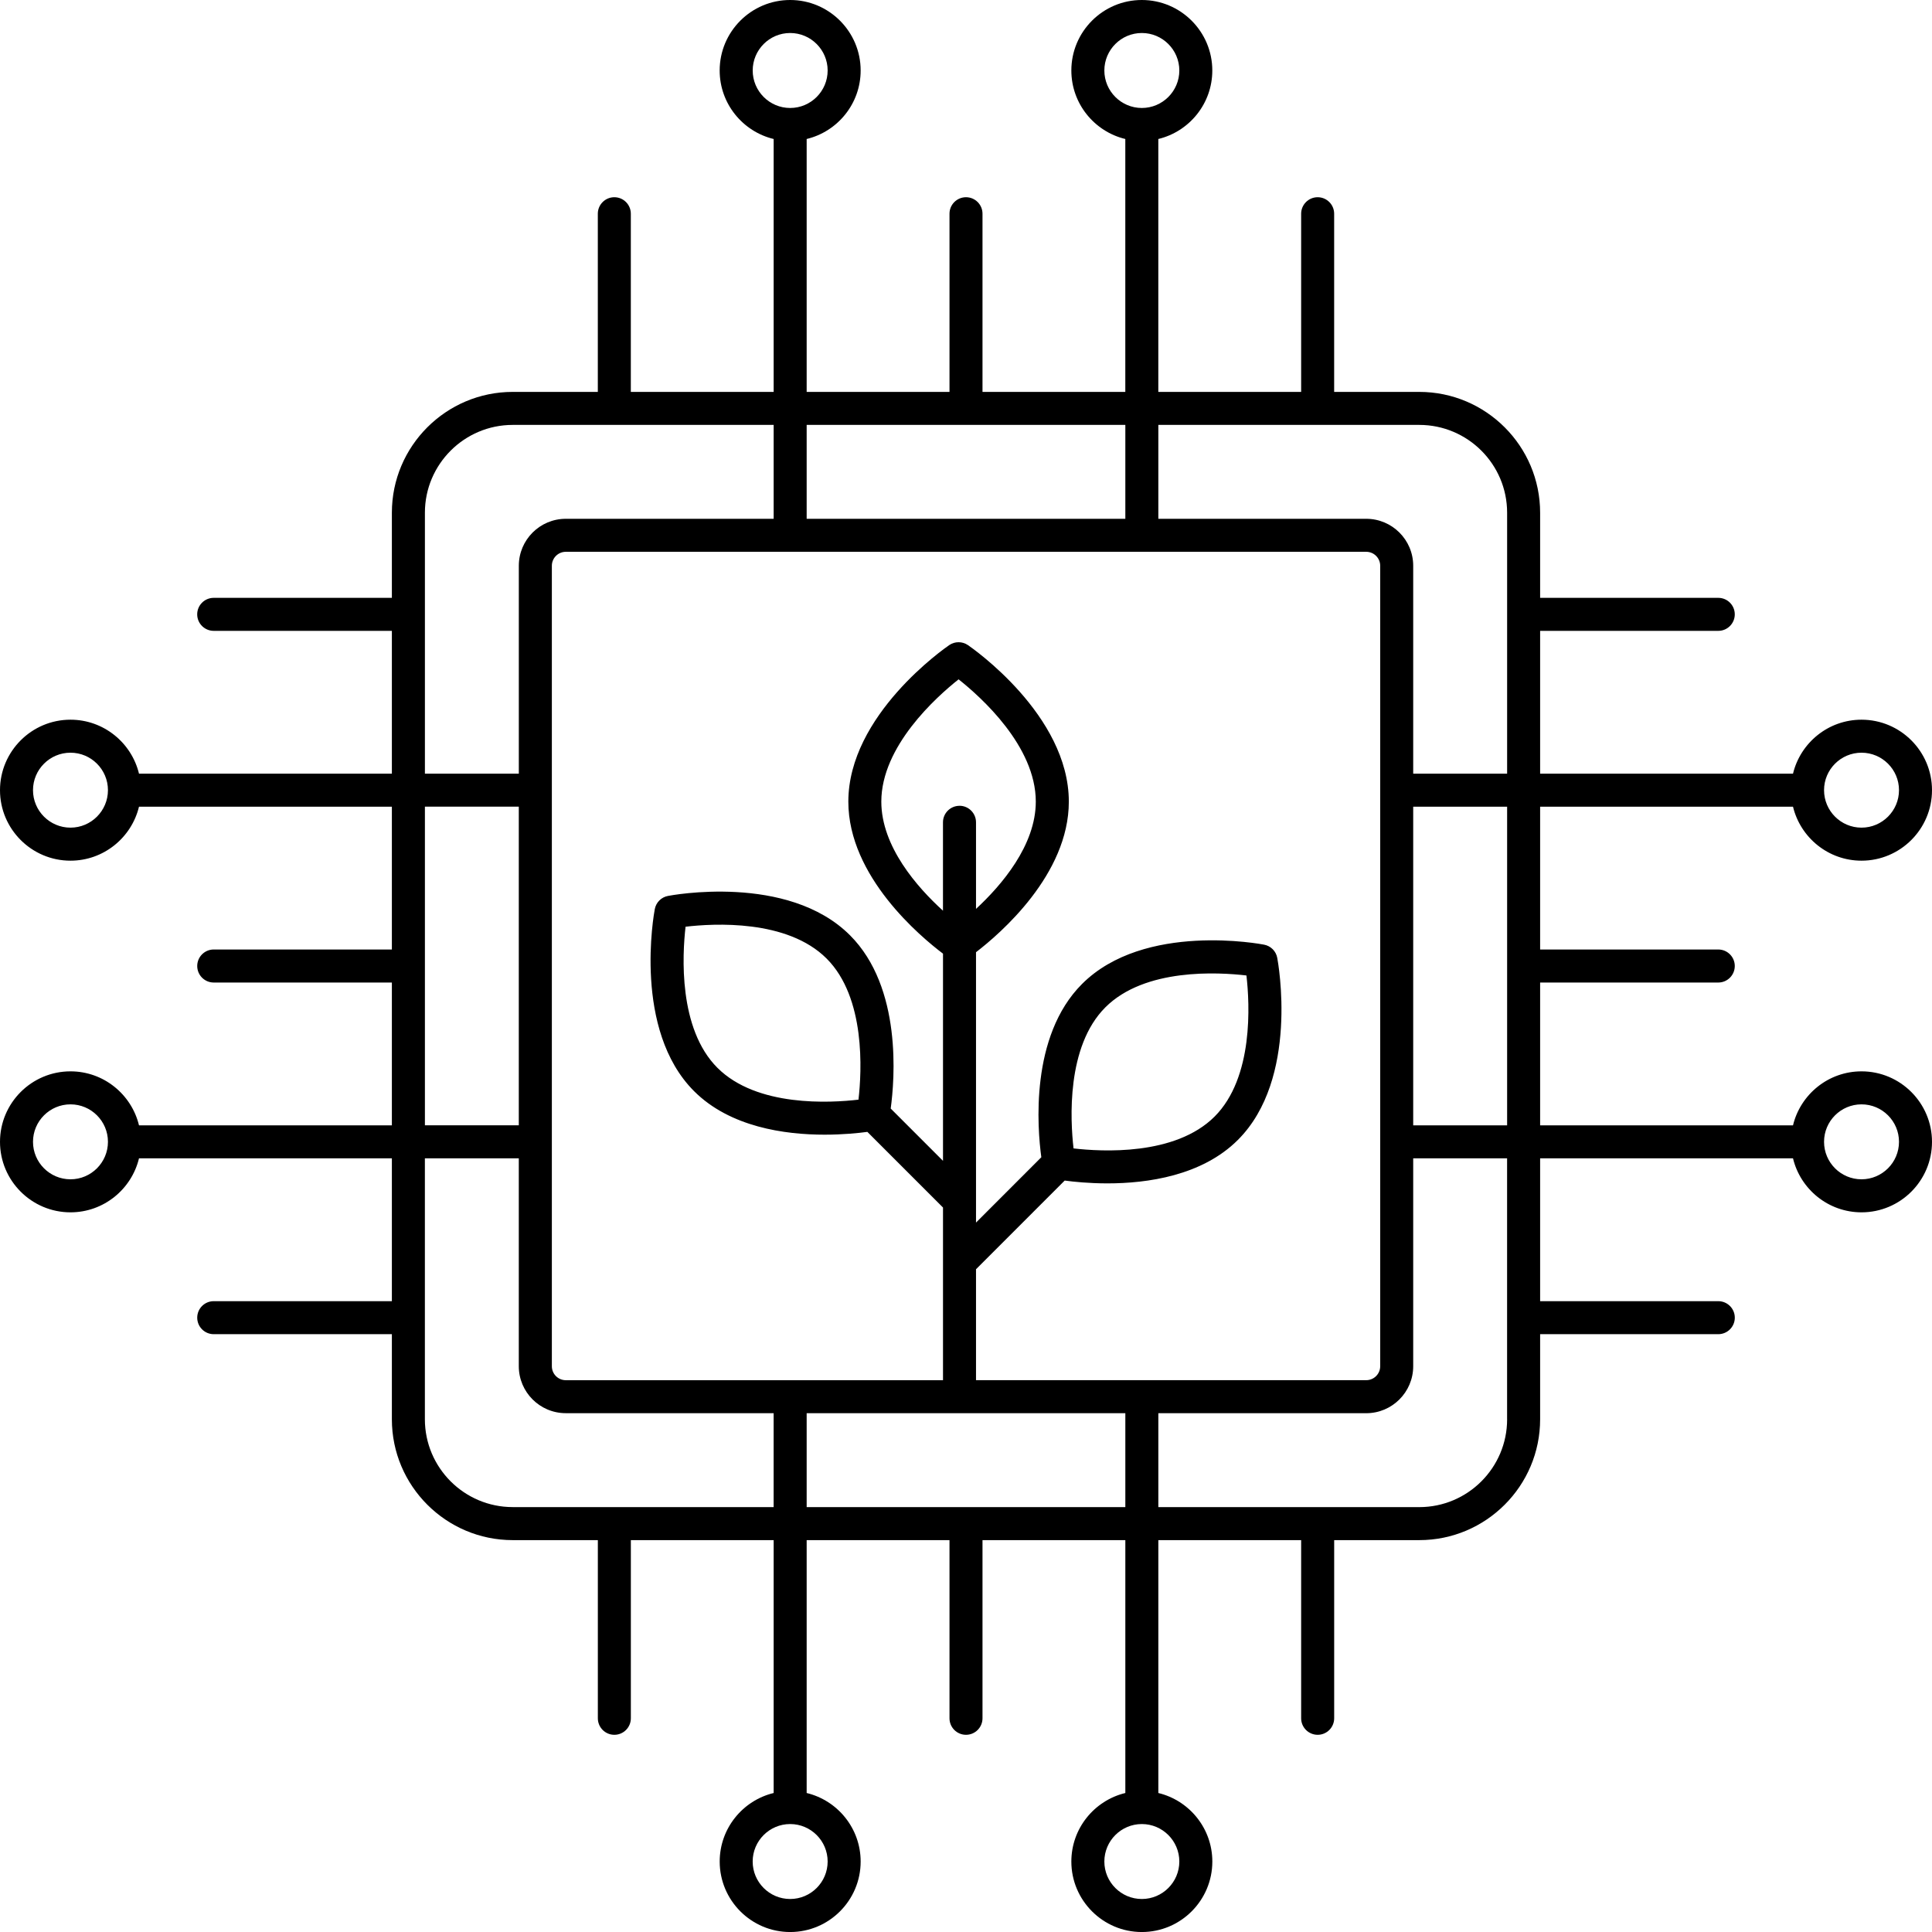 <svg xmlns="http://www.w3.org/2000/svg" width="72" height="72" viewBox="0 0 72 72" fill="none"><path d="M69.373 39.926C68.137 39.926 67.098 40.785 66.82 41.938H57.396V36.616H64.035C64.375 36.616 64.65 36.34 64.65 36C64.65 35.661 64.375 35.385 64.035 35.385H57.396V30.063H66.82C67.098 31.216 68.137 32.075 69.373 32.075C70.821 32.075 72 30.896 72 29.448C72 27.998 70.822 26.821 69.373 26.821C68.137 26.821 67.098 27.68 66.82 28.832H57.396V23.51H64.035C64.375 23.51 64.65 23.235 64.65 22.895C64.65 22.555 64.375 22.28 64.035 22.28H57.396V19.108C57.396 16.625 55.376 14.605 52.892 14.605H49.72V7.965C49.72 7.626 49.445 7.35 49.105 7.35C48.766 7.35 48.49 7.626 48.49 7.965V14.605H43.167V5.18C44.32 4.903 45.179 3.864 45.179 2.627C45.179 1.179 44.001 0 42.552 0C41.103 0 39.926 1.178 39.926 2.627C39.926 3.864 40.785 4.903 41.937 5.18V14.605H36.615V7.965C36.615 7.626 36.34 7.35 36 7.35C35.66 7.35 35.385 7.626 35.385 7.965V14.605H30.062V5.18C31.215 4.903 32.074 3.864 32.074 2.627C32.074 1.179 30.896 0 29.447 0C27.998 0 26.82 1.178 26.82 2.627C26.82 3.864 27.679 4.903 28.832 5.18V14.605H23.509V7.965C23.509 7.626 23.234 7.35 22.894 7.35C22.555 7.35 22.279 7.626 22.279 7.965V14.605H19.107C16.624 14.605 14.604 16.625 14.604 19.108V22.28H7.965C7.625 22.28 7.349 22.555 7.349 22.895C7.349 23.235 7.625 23.51 7.965 23.51H14.604V28.832H5.18C4.902 27.68 3.863 26.821 2.627 26.821C1.179 26.821 0 27.999 0 29.448C0 30.896 1.178 32.075 2.627 32.075C3.863 32.075 4.902 31.216 5.18 30.063H14.604V35.385H7.965C7.625 35.385 7.35 35.661 7.35 36C7.35 36.34 7.625 36.616 7.965 36.616H14.604V41.938H5.18C4.902 40.785 3.863 39.926 2.627 39.926C1.179 39.926 0 41.104 0 42.553C0 44.001 1.178 45.18 2.627 45.18C3.863 45.18 4.902 44.321 5.18 43.168H14.604V48.491H7.965C7.625 48.491 7.35 48.766 7.35 49.106C7.35 49.446 7.625 49.721 7.965 49.721H14.604V52.893C14.604 55.376 16.625 57.396 19.108 57.396H22.28V64.035C22.28 64.375 22.555 64.651 22.895 64.651C23.235 64.651 23.51 64.375 23.51 64.035V57.396H28.832V66.82C27.68 67.098 26.821 68.137 26.821 69.374C26.821 70.822 27.999 72.001 29.447 72.001C30.896 72.001 32.074 70.823 32.074 69.374C32.074 68.137 31.215 67.098 30.062 66.82V57.396H35.385V64.035C35.385 64.375 35.66 64.651 36 64.651C36.34 64.651 36.615 64.375 36.615 64.035V57.396H41.938V66.82C40.785 67.098 39.926 68.137 39.926 69.374C39.926 70.822 41.104 72.001 42.553 72.001C44.001 72.001 45.18 70.823 45.18 69.374C45.18 68.137 44.321 67.098 43.168 66.82V57.396H48.49V64.035C48.49 64.375 48.766 64.651 49.106 64.651C49.445 64.651 49.721 64.375 49.721 64.035V57.396H52.893C55.376 57.396 57.396 55.376 57.396 52.893V49.721H64.035C64.375 49.721 64.651 49.446 64.651 49.106C64.651 48.766 64.375 48.491 64.035 48.491H57.396V43.168H66.82C67.098 44.321 68.137 45.18 69.374 45.18C70.822 45.18 72 44.002 72 42.553C72 41.104 70.822 39.926 69.374 39.926H69.373ZM69.373 28.051C70.143 28.051 70.77 28.677 70.77 29.447C70.77 30.217 70.143 30.844 69.373 30.844C68.603 30.844 67.977 30.218 67.977 29.447C67.977 28.677 68.603 28.051 69.373 28.051ZM41.156 2.627C41.156 1.857 41.783 1.23 42.553 1.23C43.323 1.23 43.95 1.857 43.95 2.627C43.95 3.397 43.323 4.024 42.553 4.024C41.782 4.024 41.156 3.397 41.156 2.627ZM28.051 2.627C28.051 1.857 28.677 1.23 29.447 1.23C30.217 1.23 30.844 1.857 30.844 2.627C30.844 3.397 30.218 4.024 29.447 4.024C28.677 4.024 28.051 3.397 28.051 2.627ZM2.627 30.844C1.857 30.844 1.23 30.218 1.23 29.447C1.23 28.677 1.857 28.051 2.627 28.051C3.397 28.051 4.023 28.677 4.023 29.447C4.023 30.217 3.397 30.844 2.627 30.844ZM2.627 43.949C1.857 43.949 1.23 43.323 1.23 42.552C1.23 41.782 1.857 41.156 2.627 41.156C3.397 41.156 4.023 41.782 4.023 42.552C4.023 43.322 3.397 43.949 2.627 43.949ZM30.844 69.373C30.844 70.143 30.217 70.77 29.447 70.77C28.676 70.77 28.05 70.143 28.05 69.373C28.05 68.603 28.677 67.977 29.447 67.977C30.217 67.977 30.844 68.603 30.844 69.373ZM43.95 69.373C43.95 70.143 43.323 70.77 42.553 70.77C41.782 70.77 41.156 70.143 41.156 69.373C41.156 68.603 41.783 67.977 42.553 67.977C43.323 67.977 43.95 68.603 43.95 69.373ZM56.166 41.938H52.666V30.063H56.166V41.938ZM52.893 15.835C54.697 15.835 56.166 17.302 56.166 19.107V28.832H52.666V21.084C52.666 20.119 51.881 19.334 50.916 19.334H43.168V15.835H52.893H52.893ZM36.373 51.435V47.301L39.678 43.996C40.016 44.042 40.588 44.101 41.273 44.101C42.751 44.101 44.795 43.82 46.134 42.48C48.418 40.197 47.634 35.878 47.599 35.695C47.553 35.446 47.358 35.252 47.109 35.205C47.03 35.189 42.648 34.346 40.324 36.67C38.375 38.619 38.66 42.05 38.807 43.127L36.373 45.562V35.486C37.272 34.796 39.832 32.594 39.832 29.875C39.832 26.645 36.224 24.146 36.07 24.04C35.861 23.898 35.586 23.898 35.377 24.04C35.223 24.146 31.615 26.645 31.615 29.875C31.615 32.669 34.316 34.916 35.143 35.54V43.261L33.194 41.312C33.341 40.234 33.627 36.803 31.677 34.855C29.353 32.531 24.971 33.374 24.892 33.389C24.643 33.436 24.449 33.631 24.402 33.88C24.367 34.062 23.583 38.382 25.867 40.665C27.207 42.005 29.251 42.286 30.729 42.286C31.414 42.286 31.986 42.227 32.324 42.182L35.143 45.001V51.436H21.085C20.799 51.436 20.566 51.203 20.566 50.917V21.084C20.566 20.798 20.799 20.564 21.085 20.564H50.916C51.203 20.564 51.436 20.798 51.436 21.084V50.915C51.436 51.202 51.203 51.435 50.916 51.435H36.374H36.373ZM35.758 30.03C35.418 30.03 35.142 30.305 35.142 30.645V33.939C34.189 33.073 32.844 31.553 32.844 29.874C32.844 27.812 34.89 25.978 35.724 25.317C36.557 25.977 38.601 27.805 38.601 29.874C38.601 31.506 37.321 32.995 36.373 33.872V30.645C36.373 30.305 36.097 30.029 35.758 30.029V30.03ZM41.194 37.54C42.666 36.068 45.406 36.231 46.451 36.353C46.573 37.41 46.723 40.152 45.265 41.611C43.793 43.082 41.052 42.919 40.008 42.798C39.886 41.741 39.735 38.999 41.194 37.54H41.194ZM31.993 40.981C30.947 41.103 28.207 41.265 26.736 39.794C25.277 38.336 25.427 35.593 25.549 34.536C26.594 34.414 29.335 34.252 30.806 35.723C32.265 37.181 32.115 39.924 31.993 40.981V40.981ZM41.938 15.835V19.334H30.062V15.835H41.938ZM15.835 19.107C15.835 17.303 17.303 15.835 19.108 15.835H28.832V19.334H21.085C20.12 19.334 19.335 20.119 19.335 21.084V28.832H15.835V19.107H15.835ZM15.835 30.062H19.334V41.937H15.835V30.062ZM19.107 56.165C17.303 56.165 15.834 54.697 15.834 52.892V43.168H19.334V50.915C19.334 51.88 20.119 52.665 21.084 52.665H28.831V56.165H19.107H19.107ZM30.062 56.165V52.665H41.938V56.165H30.062ZM56.166 52.893C56.166 54.697 54.698 56.166 52.893 56.166H43.168V52.666H50.916C51.881 52.666 52.666 51.88 52.666 50.916V43.168H56.165V52.893H56.166ZM69.373 43.949C68.603 43.949 67.977 43.323 67.977 42.552C67.977 41.782 68.603 41.156 69.373 41.156C70.144 41.156 70.77 41.782 70.77 42.552C70.77 43.322 70.143 43.949 69.373 43.949Z" fill="black"></path></svg>